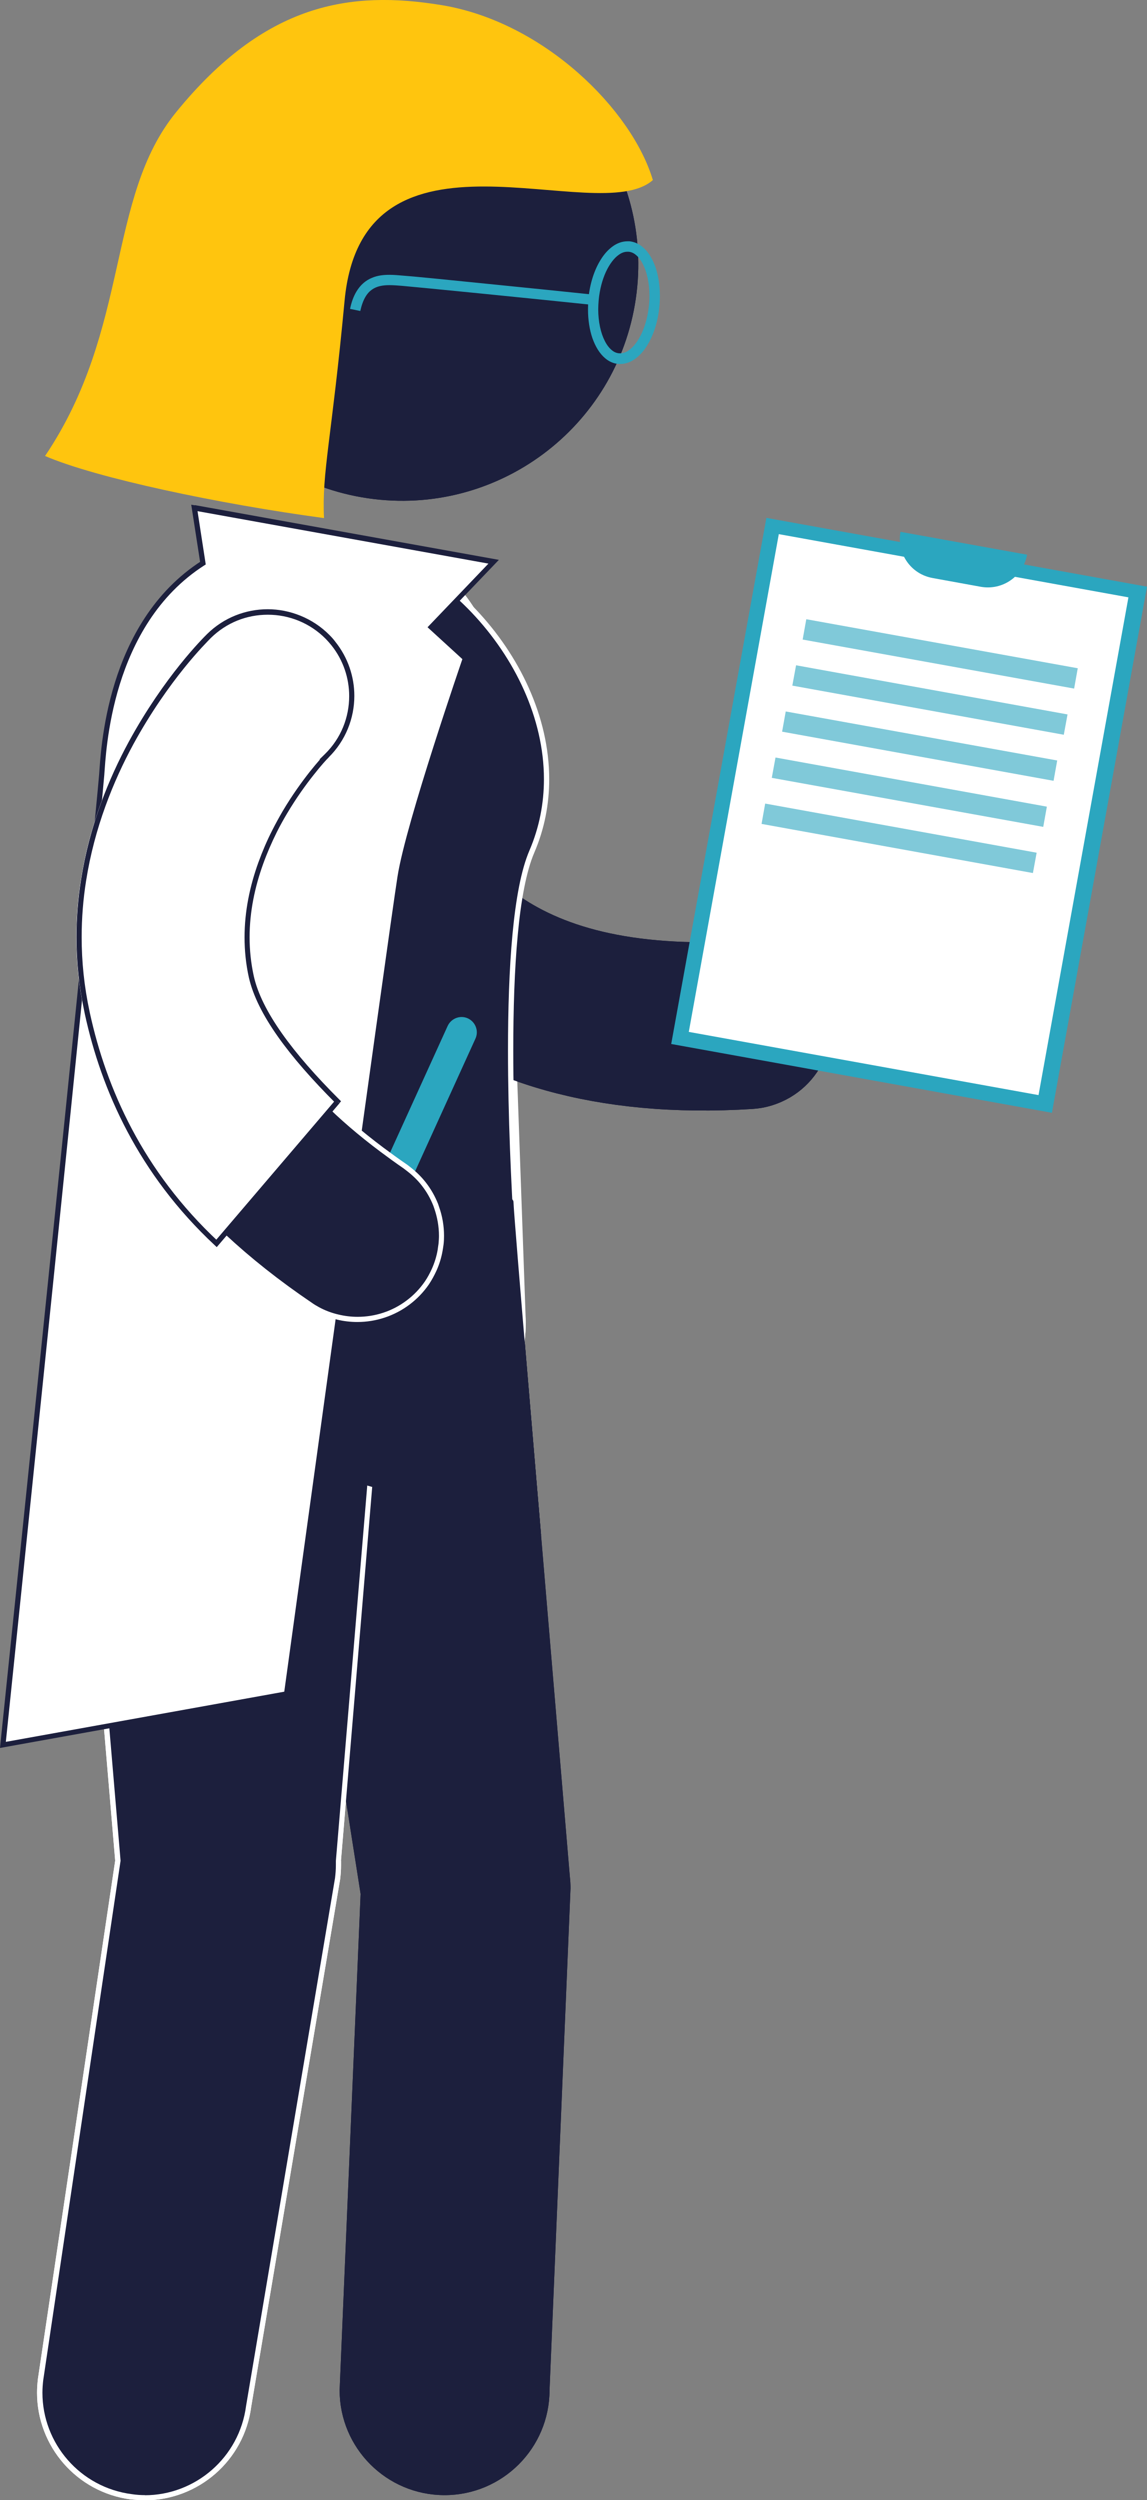 <?xml version="1.0" encoding="UTF-8"?><svg id="Calque_2" xmlns="http://www.w3.org/2000/svg" viewBox="0 0 104.36 227.44"><rect x="0" y="0" width="104.36" height="227.44" fill="#808080" stroke="none"/><g id="Calque_1-2"><g><path d="M40.45,226.98c-5.27,0-9.55-4.27-9.55-9.55l1.91-45.14-7.17-45.64c-.57-5.24,4.14-13.18,9.38-13.75,5.24-.56,12.01,2.11,12.57,7.35l4.26,50.49c.04,.33,.06,.68,.06,1.03l-1.91,45.66c0,5.27-4.28,9.55-9.55,9.55h0Z" style="fill:#1c1f3d;"/><path d="M24.3,70.41c.61,3.75,1.84,8.2,4.24,12.55,1.8,3.26,4.25,6.47,7.6,9.29l.08,.07c7.19,6.03,17.93,9.47,32.26,8.56,.27-.02,.52-.05,.78-.09,.66-.11,1.28-.31,1.87-.57,2.09-.93,3.66-2.76,4.26-4.97,.21-.78,.31-1.61,.26-2.46-.03-.46-.1-.9-.2-1.33-.15-.62-.37-1.21-.66-1.75l-.15-.26-.14-.24c-.59-.95-1.4-1.75-2.33-2.36l-.23-.15c-.63-.38-1.31-.66-2.04-.85-.61-.15-1.24-.23-1.9-.23-.15,0-.3,0-.44,0-.88,.05-1.72,.07-2.54,.09-10.1,.16-15.62-2.33-19.06-5.17-2.87-2.39-4.6-5.49-5.64-8.69-.33-1.02-.59-2.05-.79-3.08-.13-.66-.23-1.32-.31-1.95-.41-3.32-.18-5.99-.13-6.37h0s0,0,0,0c.54-3.92-2-7.54-5.75-8.46-.25-.06-.52-.11-.78-.15-4.18-.57-8.03,2.36-8.6,6.54-.06,.48-.72,5.39,.35,12.03h0Z" style="fill:#1c1f3d;"/><path d="M57.85,27.17c-1.71,11.74-12.62,19.87-24.36,18.16-11.74-1.71-19.87-12.62-18.16-24.36C17.04,9.23,27.95,1.1,39.69,2.81c11.74,1.71,19.87,12.62,18.16,24.36h0Z" style="fill:#1c1f3d;"/><path d="M28.08,135h0c-9.68,0-20.98-2.81-20.98-12.5l3.37-56.2c0-9.68,7.92-17.61,17.61-17.61h.95c11.88,0,16.65,7.92,16.65,17.61l1.91,53.95c0,9.68-9.83,14.74-19.52,14.74h0Z" style="fill:#1c1f3d;"/><path d="M28.08,135v.24c-4.87,0-10.14-.7-14.22-2.64-2.04-.97-3.79-2.25-5.03-3.91-1.24-1.66-1.96-3.71-1.96-6.18h0s3.37-56.21,3.37-56.21h.24s-.24,.01-.24,.01c0-9.82,8.03-17.84,17.85-17.84h.95c5.99,0,10.24,2.01,12.96,5.26,2.72,3.25,3.93,7.71,3.93,12.59h0s1.91,53.94,1.91,53.94h0c0,4.94-2.51,8.7-6.23,11.21-3.72,2.51-8.64,3.78-13.52,3.78v-.47c4.8,0,9.64-1.26,13.26-3.7,3.62-2.45,6.02-6.05,6.02-10.81h0s-1.91-53.94-1.91-53.94h0c0-4.81-1.19-9.16-3.82-12.29-2.63-3.13-6.71-5.08-12.6-5.09h-.95c-4.78,0-9.12,1.95-12.27,5.1-3.15,3.15-5.1,7.49-5.1,12.27h0s-3.37,56.21-3.37,56.21h-.24s.24-.01,.24-.01c0,2.37,.69,4.31,1.87,5.9,1.77,2.38,4.67,3.98,8.04,4.97,3.37,1,7.21,1.39,10.83,1.39v.24h0Z" style="fill:#fff;"/><path d="M13.17,227.21c-.41,0-.82-.03-1.23-.09-5.23-.67-8.93-5.46-8.25-10.69l7.03-47.17-3.91-46.21c-.22-5.27,4.82-10.68,10.09-10.9,5.25-.23,17.65,4.27,17.87,9.54l-3.98,47.58c.02,.54,0,1.09-.07,1.62l-8.09,47.98c-.62,4.81-4.73,8.33-9.46,8.33h0Z" style="fill:#1c1f3d;"/><path d="M13.17,227.21v.23c-.42,0-.84-.03-1.26-.07-4.94-.64-8.54-4.85-8.54-9.71,0-.41,.03-.84,.08-1.26h0l7.03-47.14-3.91-46.19h0s0-.36,0-.36c0-2.66,1.27-5.29,3.18-7.3,1.92-2,4.49-3.39,7.14-3.5,.13,0,.27,0,.4,0,2.78,0,7.11,1.11,10.8,2.87,1.85,.88,3.53,1.92,4.78,3.08,1.25,1.16,2.07,2.45,2.13,3.83h0s-3.98,47.61-3.98,47.61h-.23s.24-.03,.24-.03c0,.13,0,.28,0,.41,0,.42-.03,.84-.08,1.26h0l-8.09,47.98-.23-.03,.23,.03c-.64,4.94-4.85,8.53-9.7,8.53v-.46c4.61,0,8.62-3.43,9.23-8.13h0s8.09-48,8.09-48l.23,.04-.23-.03c.05-.41,.08-.8,.08-1.2,0-.13,0-.26,0-.39h0s3.98-47.6,3.98-47.6l.23,.02h-.24c-.05-1.18-.78-2.38-1.98-3.49-1.79-1.67-4.61-3.13-7.47-4.17-2.86-1.04-5.79-1.65-7.79-1.65-.13,0-.26,0-.38,0-2.5,.1-4.98,1.42-6.82,3.36-1.85,1.93-3.05,4.47-3.05,6.97v.33s-.23,0-.23,0l.24-.02,3.92,46.24-7.03,47.2-.23-.04,.23,.03c-.05,.41-.08,.81-.08,1.2,0,4.62,3.43,8.62,8.13,9.23,.4,.06,.81,.09,1.2,.09v.23h0Z" style="fill:#fff;"/><path d="M9.02,98.97c-.04,.62-2.21,24.09-2.21,24.09l.98,6.04,15.9,3.27,25.54,7.27s-2.51-29.26-2.51-30.3c0-.4-.77-.32-2.43-3.52-2.63-5.07-6.02-11.31-6.02-11.31l-29.26,4.47h0Z" style="fill:#1c1f3d;"/><path d="M11.93,67.59c-1.81,3.34-3.56,7.61-4.33,12.52-.57,3.68-.6,7.72,.33,12l.02,.1c2,9.16,8.39,18.46,20.28,26.51,.22,.15,.44,.29,.67,.41,.59,.32,1.2,.54,1.83,.7,2.22,.54,4.58,.06,6.41-1.32,.65-.49,1.23-1.08,1.71-1.79,.26-.38,.47-.77,.65-1.18,.26-.58,.44-1.18,.55-1.79l.04-.3,.04-.28c.11-1.12-.03-2.24-.4-3.29l-.09-.27c-.27-.68-.63-1.33-1.09-1.91-.39-.49-.84-.94-1.36-1.34l-.35-.27c-.73-.5-1.41-1-2.07-1.49-8.09-6.05-10.93-11.4-11.91-15.75-.8-3.64-.28-7.16,.86-10.32,.36-1.01,.79-1.99,1.26-2.92,.3-.61,.62-1.18,.95-1.73,1.7-2.88,3.52-4.85,3.8-5.12h0s0,0,0,0c2.82-2.77,3.03-7.19,.62-10.21-.16-.2-.34-.4-.53-.6-2.96-3.01-7.8-3.05-10.81-.09-.34,.35-3.87,3.82-7.08,9.73h0Z" style="fill:#1c1f3d;"/><path d="M11.93,67.59l.21,.11c-1.8,3.32-3.54,7.57-4.3,12.44-.26,1.64-.4,3.35-.4,5.11,0,2.18,.22,4.45,.73,6.8l.02,.1c1.98,9.09,8.33,18.34,20.18,26.36,.21,.15,.43,.28,.65,.4,.57,.31,1.16,.53,1.77,.67,.58,.14,1.16,.21,1.75,.21,1.59,0,3.17-.51,4.46-1.49,.63-.47,1.19-1.05,1.66-1.73,.25-.37,.45-.75,.63-1.14,.25-.56,.43-1.14,.53-1.73l.04-.29,.04-.27c.02-.24,.04-.48,.04-.72,0-.84-.15-1.68-.42-2.47l-.09-.26h0c-.26-.66-.61-1.28-1.06-1.85-.37-.48-.82-.91-1.32-1.3l-.34-.26h0c-.73-.5-1.41-1-2.07-1.49-8.12-6.07-11.01-11.48-12-15.89-.27-1.23-.39-2.45-.39-3.64,0-2.39,.49-4.69,1.26-6.82,.37-1.02,.79-2,1.27-2.94,.31-.61,.63-1.19,.95-1.74,.86-1.45,1.75-2.67,2.45-3.56,.71-.89,1.23-1.46,1.38-1.6l.17,.17-.2-.13h0s.2,.12,.2,.12l.03,.23h0l-.7,.09,.5-.49c1.48-1.45,2.21-3.36,2.21-5.28,0-1.63-.54-3.27-1.61-4.61-.16-.2-.33-.39-.51-.58-1.45-1.47-3.36-2.21-5.28-2.21s-3.75,.71-5.19,2.12l-.17-.17,.17,.17c-.17,.18-1.13,1.12-2.45,2.76-1.32,1.64-3,3.98-4.6,6.91l-.21-.11-.21-.11c1.62-2.97,3.31-5.33,4.64-6.99,1.33-1.66,2.31-2.63,2.48-2.8h0c1.53-1.51,3.53-2.26,5.52-2.26s4.08,.79,5.62,2.35c.2,.2,.38,.4,.54,.62,1.14,1.43,1.72,3.17,1.72,4.91,0,2.04-.79,4.08-2.36,5.62l-.17-.17-.03-.23h0l.5-.06-.28,.45-.02,.02c-.13,.12-.65,.68-1.34,1.56-.7,.88-1.57,2.08-2.42,3.51-.32,.54-.64,1.11-.94,1.71-.46,.93-.88,1.89-1.24,2.89-.75,2.09-1.23,4.33-1.23,6.66,0,1.16,.12,2.34,.38,3.53,.97,4.3,3.77,9.58,11.82,15.61,.66,.49,1.33,.98,2.06,1.48h0c.14,.09,.25,.19,.37,.28,.53,.41,1,.87,1.4,1.38,.48,.61,.85,1.27,1.13,1.97h0s.09,.27,.09,.27c.3,.84,.45,1.73,.45,2.63,0,.26-.01,.51-.04,.77l-.04,.28-.05,.31c-.11,.63-.3,1.25-.57,1.84-.19,.41-.41,.82-.67,1.21-.5,.73-1.1,1.34-1.76,1.84-1.38,1.04-3.05,1.59-4.75,1.59-.62,0-1.25-.07-1.86-.22-.64-.16-1.28-.39-1.88-.72-.23-.13-.47-.27-.69-.42-11.92-8.07-18.36-17.41-20.38-26.65l-.02-.1c-.51-2.38-.74-4.69-.74-6.9,0-1.79,.15-3.53,.41-5.19,.77-4.94,2.53-9.24,4.35-12.59l.21,.11h0Z" style="fill:#fff;"/><path d="M40.45,226.98c-5.27,0-9.55-4.27-9.55-9.55l1.91-45.14-7.17-45.64c-.57-5.24,4.14-13.18,9.38-13.75,5.24-.56,12.01,2.11,12.57,7.35l4.26,50.49c.04,.33,.06,.68,.06,1.03l-1.91,45.66c0,5.27-4.28,9.55-9.55,9.55h0Z" style="fill:#1c1f3d;"/><path d="M24.3,70.41c.61,3.75,1.84,8.2,4.24,12.55,1.8,3.26,4.25,6.47,7.6,9.29l.08,.07c7.19,6.03,17.93,9.47,32.26,8.56,.27-.02,.52-.05,.78-.09,.66-.11,1.28-.31,1.87-.57,2.09-.93,3.66-2.76,4.26-4.97,.21-.78,.31-1.61,.26-2.46-.03-.46-.1-.9-.2-1.33-.15-.62-.37-1.21-.66-1.75l-.15-.26-.14-.24c-.59-.95-1.4-1.75-2.33-2.36l-.23-.15c-.63-.38-1.31-.66-2.04-.85-.61-.15-1.24-.23-1.9-.23-.15,0-.3,0-.44,0-.88,.05-1.72,.07-2.54,.09-10.1,.16-15.62-2.33-19.06-5.17-2.87-2.39-4.6-5.49-5.64-8.69-.33-1.02-.59-2.05-.79-3.08-.13-.66-.23-1.32-.31-1.95-.41-3.32-.18-5.99-.13-6.37h0s0,0,0,0c.54-3.92-2-7.54-5.75-8.46-.25-.06-.52-.11-.78-.15-4.18-.57-8.03,2.36-8.6,6.54-.06,.48-.72,5.39,.35,12.03h0Z" style="fill:#1c1f3d;"/><path d="M57.85,27.17c-1.71,11.74-12.62,19.87-24.36,18.16-11.74-1.71-19.87-12.62-18.16-24.36C17.04,9.23,27.95,1.1,39.69,2.81c11.74,1.71,19.87,12.62,18.16,24.36h0Z" style="fill:#1c1f3d;"/><path d="M28.08,135h0c-9.68,0-20.98-2.81-20.98-12.5l3.37-56.2c0-9.68,7.92-17.61,17.61-17.61h.95c11.88,0,24.97,15.69,19.35,28.77-3.83,8.92-.79,42.79-.79,42.79,0,9.68-9.83,14.74-19.52,14.74h0Z" style="fill:#1c1f3d;"/><path d="M28.08,135v.24c-4.87,0-10.14-.7-14.22-2.64-2.04-.97-3.79-2.25-5.03-3.91-1.24-1.66-1.96-3.71-1.96-6.18h0s3.37-56.21,3.37-56.21h.24s-.24,.01-.24,.01c0-9.82,8.03-17.84,17.85-17.84h.95c5.05,0,10.27,2.78,14.24,6.95,3.97,4.18,6.69,9.77,6.69,15.47,0,2.24-.42,4.5-1.36,6.68-.72,1.68-1.21,4.32-1.5,7.46-.3,3.15-.41,6.81-.41,10.55,0,5.95,.29,12.12,.57,16.79,.14,2.34,.29,4.3,.39,5.69,.05,.69,.1,1.23,.13,1.61,.03,.37,.05,.57,.05,.57h0v.02c0,4.93-2.51,8.7-6.23,11.2-3.72,2.51-8.64,3.78-13.52,3.78v-.47c4.8,0,9.64-1.26,13.26-3.7,3.62-2.45,6.02-6.05,6.02-10.81h.24l-.24,.02s-1.15-12.77-1.15-24.7c0-3.76,.11-7.43,.41-10.6,.3-3.17,.78-5.84,1.54-7.61,.91-2.12,1.32-4.31,1.32-6.49,0-5.54-2.66-11.03-6.56-15.14-3.9-4.11-9.02-6.81-13.89-6.81h-.95c-4.78,0-9.12,1.95-12.27,5.1-3.15,3.15-5.1,7.49-5.1,12.27h0s-3.37,56.21-3.37,56.21h-.24s.24-.01,.24-.01c0,2.37,.69,4.31,1.87,5.9,1.77,2.38,4.67,3.98,8.04,4.97,3.37,1,7.21,1.39,10.83,1.39v.24h0Z" style="fill:#fff;"/><path d="M13.17,227.21c-.41,0-.82-.03-1.23-.09-5.23-.67-8.93-5.46-8.25-10.69l7.03-47.17-3.91-46.21c-.22-5.27,4.82-10.68,10.09-10.9,5.25-.23,17.65,4.27,17.87,9.54l-3.98,47.58c.02,.54,0,1.09-.07,1.62l-8.09,47.98c-.62,4.81-4.73,8.33-9.46,8.33h0Z" style="fill:#1c1f3d;"/><path d="M13.17,227.21v.23c-.42,0-.84-.03-1.26-.07-4.94-.64-8.54-4.85-8.54-9.71,0-.41,.03-.84,.08-1.26h0l7.03-47.14-3.91-46.19h0s0-.36,0-.36c0-2.66,1.27-5.29,3.18-7.3,1.92-2,4.49-3.39,7.14-3.5,.13,0,.27,0,.4,0,2.78,0,7.11,1.11,10.8,2.87,1.85,.88,3.53,1.92,4.78,3.08,1.25,1.16,2.07,2.45,2.13,3.83h0s-3.98,47.61-3.98,47.61h-.23s.24-.03,.24-.03c0,.13,0,.28,0,.41,0,.42-.03,.84-.08,1.26h0l-8.09,47.98-.23-.03,.23,.03c-.64,4.94-4.85,8.53-9.7,8.53v-.46c4.61,0,8.62-3.43,9.23-8.13h0s8.09-48,8.09-48l.23,.04-.23-.03c.05-.41,.08-.8,.08-1.2,0-.13,0-.26,0-.39h0s3.98-47.6,3.98-47.6l.23,.02h-.24c-.05-1.18-.78-2.38-1.98-3.49-1.79-1.67-4.61-3.13-7.47-4.17-2.86-1.04-5.79-1.65-7.79-1.65-.13,0-.26,0-.38,0-2.5,.1-4.98,1.42-6.82,3.36-1.85,1.93-3.05,4.47-3.05,6.97v.33s-.23,0-.23,0l.24-.02,3.92,46.24-7.03,47.2-.23-.04,.23,.03c-.05,.41-.08,.81-.08,1.2,0,4.62,3.43,8.62,8.13,9.23,.4,.06,.81,.09,1.2,.09v.23h0Z" style="fill:#fff;"/><path d="M9.02,98.97c-.04,.62-2.21,24.09-2.21,24.09l.98,6.04,15.9,3.27,25.54,7.27s-2.51-29.26-2.51-30.3c0-.4-.77-.32-2.43-3.52-2.63-5.07-6.02-11.31-6.02-11.31l-29.26,4.47h0Z" style="fill:#1c1f3d;"/><path d="M54,27.27l.47,.04c-.02,.28-.04,.55-.04,.82,0,1.15,.23,2.17,.6,2.89,.18,.36,.4,.64,.62,.82,.22,.19,.44,.28,.68,.3h.1c.25,0,.52-.08,.79-.28,.42-.29,.84-.84,1.17-1.55,.33-.72,.57-1.61,.66-2.58,.03-.28,.04-.55,.04-.82,0-1.15-.23-2.18-.6-2.89-.18-.36-.4-.64-.62-.82-.22-.19-.45-.28-.68-.3h-.1c-.25,0-.52,.08-.79,.28-.42,.29-.84,.84-1.17,1.55-.33,.72-.57,1.61-.66,2.58l-.47-.04-.47-.04c.13-1.43,.55-2.71,1.16-3.66,.3-.48,.66-.87,1.06-1.16,.4-.29,.86-.46,1.34-.46h.19c.45,.05,.86,.24,1.2,.53,.51,.43,.89,1.07,1.16,1.83,.26,.76,.4,1.65,.4,2.61,0,.3-.01,.6-.04,.91-.13,1.43-.55,2.71-1.16,3.66-.3,.48-.66,.87-1.06,1.16-.4,.29-.86,.46-1.34,.46h-.18s0,0,0,0c-.45-.04-.86-.23-1.2-.52-.51-.43-.89-1.07-1.16-1.83-.26-.76-.4-1.65-.4-2.61,0-.3,.01-.6,.04-.91l.47,.04h0Z" style="fill:#2ba6bf;"/><path d="M53.96,27.74c-2.21-.23-6.19-.64-9.81-1-3.61-.36-6.88-.68-7.6-.74-.37-.03-.75-.06-1.12-.06-.6,0-1.14,.09-1.58,.4-.22,.15-.43,.37-.61,.68-.18,.31-.34,.73-.46,1.27l-.93-.19c.13-.63,.32-1.14,.57-1.56,.37-.63,.87-1.04,1.41-1.26,.53-.23,1.09-.28,1.6-.28,.43,0,.84,.04,1.19,.07,.77,.05,4.01,.37,7.63,.74,3.62,.36,7.6,.77,9.81,1l-.1,.94h0Z" style="fill:#2ba6bf;"/><polygon points="61.07 94.97 95.71 101.23 104.36 53.37 69.73 47.11 61.07 94.97 61.07 94.97" style="fill:#2ba6bf;"/><polygon points="62.67 93.87 94.49 99.62 102.67 54.34 70.86 48.59 62.67 93.87 62.67 93.87" style="fill:#fff;"/><path d="M84.84,52.58l4.4,.8c1.97,.35,3.85-.95,4.21-2.92l-11.52-2.08c-.36,1.97,.95,3.85,2.92,4.2h0Z" style="fill:#2ba6bf;"/><path d="M17.69,46.18l27.23,4.9-5.68,5.94,3.1,2.84s-5.16,14.97-5.94,19.87c-.78,4.9-10.32,74.34-10.32,74.34L.27,158.72S8.74,76.9,9.26,70.44c.16-1.98,.56-13.68,9.21-19.23l-.77-5.03h0Z" style="fill:#fff;"/><path d="M17.69,46.18l.04-.23,27.66,4.98-5.82,6.08,3.03,2.78-.05,.15s-.08,.23-.22,.65c-.5,1.47-1.76,5.2-2.98,9.1-1.22,3.9-2.4,7.97-2.73,10.09-.39,2.44-2.97,21.03-5.45,39-2.48,17.97-4.87,35.33-4.87,35.33l-.02,.17L0,159.01l.03-.31s.53-5.11,1.33-12.88c2.41-23.31,7.27-70.55,7.66-75.38,.08-.99,.22-4.43,1.43-8.33,1.21-3.9,3.5-8.26,7.88-11.08l.13,.2-.23,.04-.83-5.36,.33,.06-.04,.23,.23-.04,.8,5.19-.13,.08c-4.26,2.73-6.5,6.99-7.69,10.82-1.19,3.84-1.33,7.23-1.41,8.23-.52,6.46-8.99,88.28-8.99,88.28l-.24-.02-.04-.23,25.81-4.65,.04,.23-.23-.03s9.55-69.43,10.33-74.34c.39-2.49,1.88-7.45,3.27-11.81,1.39-4.36,2.68-8.1,2.68-8.1l.22,.08-.16,.17-3.28-3,5.54-5.79-26.8-4.83,.04-.23,.23-.04-.23,.04h0Z" style="fill:#1c1f3d;"/><path d="M30.01,116.92l2.52,1.15,10.73-23.59c.32-.7,0-1.52-.69-1.84-.7-.32-1.52,0-1.84,.69l-10.73,23.59h0Z" style="fill:#2ba6bf;"/><path d="M11.93,67.59c-1.81,3.34-3.56,7.61-4.33,12.52-.57,3.68-.6,7.72,.33,12l.02,.1c2,9.16,8.39,18.46,20.28,26.51,.22,.15,.44,.29,.67,.41,.59,.32,1.2,.54,1.83,.7,2.22,.54,4.58,.06,6.41-1.32,.65-.49,1.23-1.08,1.71-1.79,.26-.38,.47-.77,.65-1.18,.26-.58,.44-1.18,.55-1.79l.04-.3,.04-.28c.11-1.12-.03-2.24-.4-3.29l-.09-.27c-.27-.68-.63-1.33-1.09-1.91-.39-.49-.84-.94-1.36-1.34l-.35-.27c-.73-.5-1.41-1-2.07-1.49-8.09-6.05-10.93-11.4-11.91-15.75-.8-3.64-.28-7.16,.86-10.32,.36-1.01,.79-1.99,1.26-2.92,.3-.61,.62-1.18,.95-1.73,1.7-2.88,3.52-4.85,3.8-5.12h0s0,0,0,0c2.82-2.77,3.03-7.19,.62-10.21-.16-.2-.34-.4-.53-.6-2.96-3.01-7.8-3.05-10.81-.09-.34,.35-3.87,3.82-7.08,9.73h0Z" style="fill:#1c1f3d;"/><path d="M11.93,67.59l.21,.11c-1.8,3.32-3.54,7.57-4.3,12.44-.26,1.64-.4,3.35-.4,5.11,0,2.18,.22,4.45,.73,6.8l.02,.1c1.98,9.09,8.33,18.34,20.18,26.36,.21,.15,.43,.28,.65,.4,.57,.31,1.16,.53,1.77,.67,.58,.14,1.16,.21,1.75,.21,1.59,0,3.17-.51,4.46-1.49,.63-.47,1.19-1.05,1.66-1.73,.25-.37,.45-.75,.63-1.14,.25-.56,.43-1.14,.53-1.73l.04-.29,.04-.27c.02-.24,.04-.48,.04-.72,0-.84-.15-1.68-.42-2.47l-.09-.26h0c-.26-.66-.61-1.28-1.06-1.85-.37-.48-.82-.91-1.32-1.3l-.34-.26h0c-.73-.5-1.41-1-2.07-1.49-8.12-6.07-11.01-11.48-12-15.89-.27-1.23-.39-2.45-.39-3.64,0-2.39,.49-4.69,1.26-6.82,.37-1.02,.79-2,1.27-2.94,.31-.61,.63-1.19,.95-1.74,.86-1.45,1.75-2.67,2.45-3.56,.71-.89,1.23-1.46,1.38-1.6l.17,.17-.2-.13h0s.2,.12,.2,.12l.03,.23h0l-.7,.09,.5-.49c1.48-1.45,2.21-3.36,2.21-5.28,0-1.63-.54-3.27-1.61-4.61-.16-.2-.33-.39-.51-.58-1.45-1.47-3.36-2.21-5.28-2.21s-3.75,.71-5.19,2.12l-.17-.17,.17,.17c-.17,.18-1.13,1.12-2.45,2.76-1.32,1.64-3,3.98-4.6,6.91l-.21-.11-.21-.11c1.62-2.97,3.31-5.33,4.64-6.99,1.33-1.66,2.31-2.63,2.48-2.8h0c1.53-1.51,3.53-2.26,5.52-2.26s4.08,.79,5.62,2.35c.2,.2,.38,.4,.54,.62,1.14,1.43,1.72,3.17,1.72,4.91,0,2.04-.79,4.08-2.36,5.62l-.17-.17-.03-.23h0l.5-.06-.28,.45-.02,.02c-.13,.12-.65,.68-1.34,1.56-.7,.88-1.57,2.08-2.42,3.51-.32,.54-.64,1.11-.94,1.71-.46,.93-.88,1.89-1.24,2.89-.75,2.09-1.23,4.33-1.23,6.66,0,1.16,.12,2.34,.38,3.53,.97,4.3,3.77,9.58,11.82,15.61,.66,.49,1.33,.98,2.06,1.48h0c.14,.09,.25,.19,.37,.28,.53,.41,1,.87,1.4,1.38,.48,.61,.85,1.27,1.13,1.97h0s.09,.27,.09,.27c.3,.84,.45,1.73,.45,2.63,0,.26-.01,.51-.04,.77l-.04,.28-.05,.31c-.11,.63-.3,1.25-.57,1.84-.19,.41-.41,.82-.67,1.21-.5,.73-1.1,1.34-1.76,1.84-1.38,1.04-3.05,1.59-4.75,1.59-.62,0-1.25-.07-1.86-.22-.64-.16-1.28-.39-1.88-.72-.23-.13-.47-.27-.69-.42-11.92-8.07-18.36-17.41-20.38-26.65l-.02-.1c-.51-2.38-.74-4.69-.74-6.9,0-1.79,.15-3.53,.41-5.19,.77-4.94,2.53-9.24,4.35-12.59l.21,.11h0Z" style="fill:#fff;"/><path d="M30.73,100.21c-4.26-4.26-7.12-8.09-7.86-11.36-.8-3.64-.28-7.16,.86-10.32,.36-1.01,.79-1.99,1.26-2.92,.3-.61,.62-1.18,.95-1.73,1.7-2.88,3.52-4.85,3.8-5.12h0s0,0,0,0c2.82-2.77,3.03-7.19,.62-10.21-.16-.2-.34-.4-.53-.6-2.96-3.01-7.8-3.05-10.81-.09-.34,.35-3.87,3.82-7.08,9.73-1.81,3.34-3.56,7.61-4.33,12.52-.57,3.68-.6,7.72,.33,12l.02,.1c1.5,6.87,4.85,14.47,11.75,20.9l11.01-12.91h0Z" style="fill:#fff;"/><path d="M30.73,100.21l-.17,.17c-4.27-4.27-7.16-8.12-7.92-11.47-.27-1.23-.39-2.45-.39-3.64,0-2.39,.49-4.69,1.26-6.82,.37-1.02,.79-2,1.27-2.94,.31-.61,.63-1.19,.95-1.74,.86-1.45,1.75-2.67,2.45-3.56,.71-.89,1.23-1.46,1.38-1.6l.17,.17-.2-.13h0s.2,.12,.2,.12l.03,.23h0l-.7,.09,.5-.49c1.48-1.45,2.21-3.36,2.21-5.28,0-1.63-.54-3.27-1.61-4.61-.16-.2-.33-.39-.51-.58-1.45-1.47-3.36-2.21-5.28-2.21s-3.75,.71-5.19,2.12l-.17-.17,.17,.17c-.17,.18-1.13,1.12-2.45,2.76-1.32,1.64-3,3.98-4.6,6.91-1.8,3.32-3.54,7.57-4.3,12.44-.26,1.64-.4,3.35-.4,5.11,0,2.18,.22,4.45,.73,6.8l.02,.1c1.49,6.84,4.82,14.38,11.68,20.78l-.16,.17-.18-.15,11.01-12.9,.18,.15-.17,.17,.17-.17,.18,.15-11.17,13.09-.18-.17c-6.95-6.48-10.32-14.12-11.82-21.03l-.02-.1c-.51-2.38-.74-4.69-.74-6.9,0-1.79,.15-3.53,.41-5.19,.77-4.94,2.53-9.24,4.35-12.59,1.62-2.97,3.31-5.33,4.64-6.99,1.33-1.66,2.31-2.63,2.48-2.8h0c1.53-1.51,3.53-2.26,5.52-2.26s4.08,.79,5.62,2.35c.2,.2,.38,.4,.54,.62,1.14,1.43,1.72,3.17,1.72,4.91,0,2.04-.79,4.08-2.36,5.62l-.17-.17-.03-.23h0l.5-.06-.28,.45-.02,.02c-.13,.12-.65,.68-1.34,1.56-.7,.88-1.57,2.08-2.42,3.51-.32,.54-.64,1.11-.94,1.71-.46,.93-.88,1.89-1.24,2.89-.75,2.09-1.23,4.33-1.23,6.66,0,1.16,.12,2.34,.38,3.53,.71,3.18,3.54,7,7.79,11.24l.15,.15-.14,.17-.18-.15h0Z" style="fill:#1c1f3d;"/><polygon points="73.36 56.33 98.06 60.79 97.73 62.64 73.03 58.18 73.36 56.33 73.36 56.33" style="fill:#80c9d9;"/><polygon points="72.43 60.52 97.13 64.99 96.79 66.84 72.09 62.37 72.43 60.52 72.43 60.52" style="fill:#80c9d9;"/><polygon points="71.49 64.72 96.19 69.18 95.86 71.03 71.16 66.56 71.49 64.72 71.49 64.72" style="fill:#80c9d9;"/><polygon points="70.56 68.91 95.25 73.38 94.92 75.22 70.22 70.76 70.56 68.91 70.56 68.91" style="fill:#80c9d9;"/><polygon points="69.62 73.1 94.32 77.57 93.98 79.42 69.29 74.95 69.62 73.1 69.62 73.1" style="fill:#80c9d9;"/><path d="M59.4,16.38c-5.05,4.5-26.41-6.6-28.05,10.99-1.17,12.51-2.08,15.62-1.87,19.76-9.51-1.28-20.76-3.65-25.38-5.65,7.81-11.59,5.55-23.46,11.93-31.28C24.1,.29,31.83-.91,40.2,.47c9.31,1.54,17.3,9.53,19.2,15.91h0Z" style="fill:#ffc50e;"/></g></g></svg>